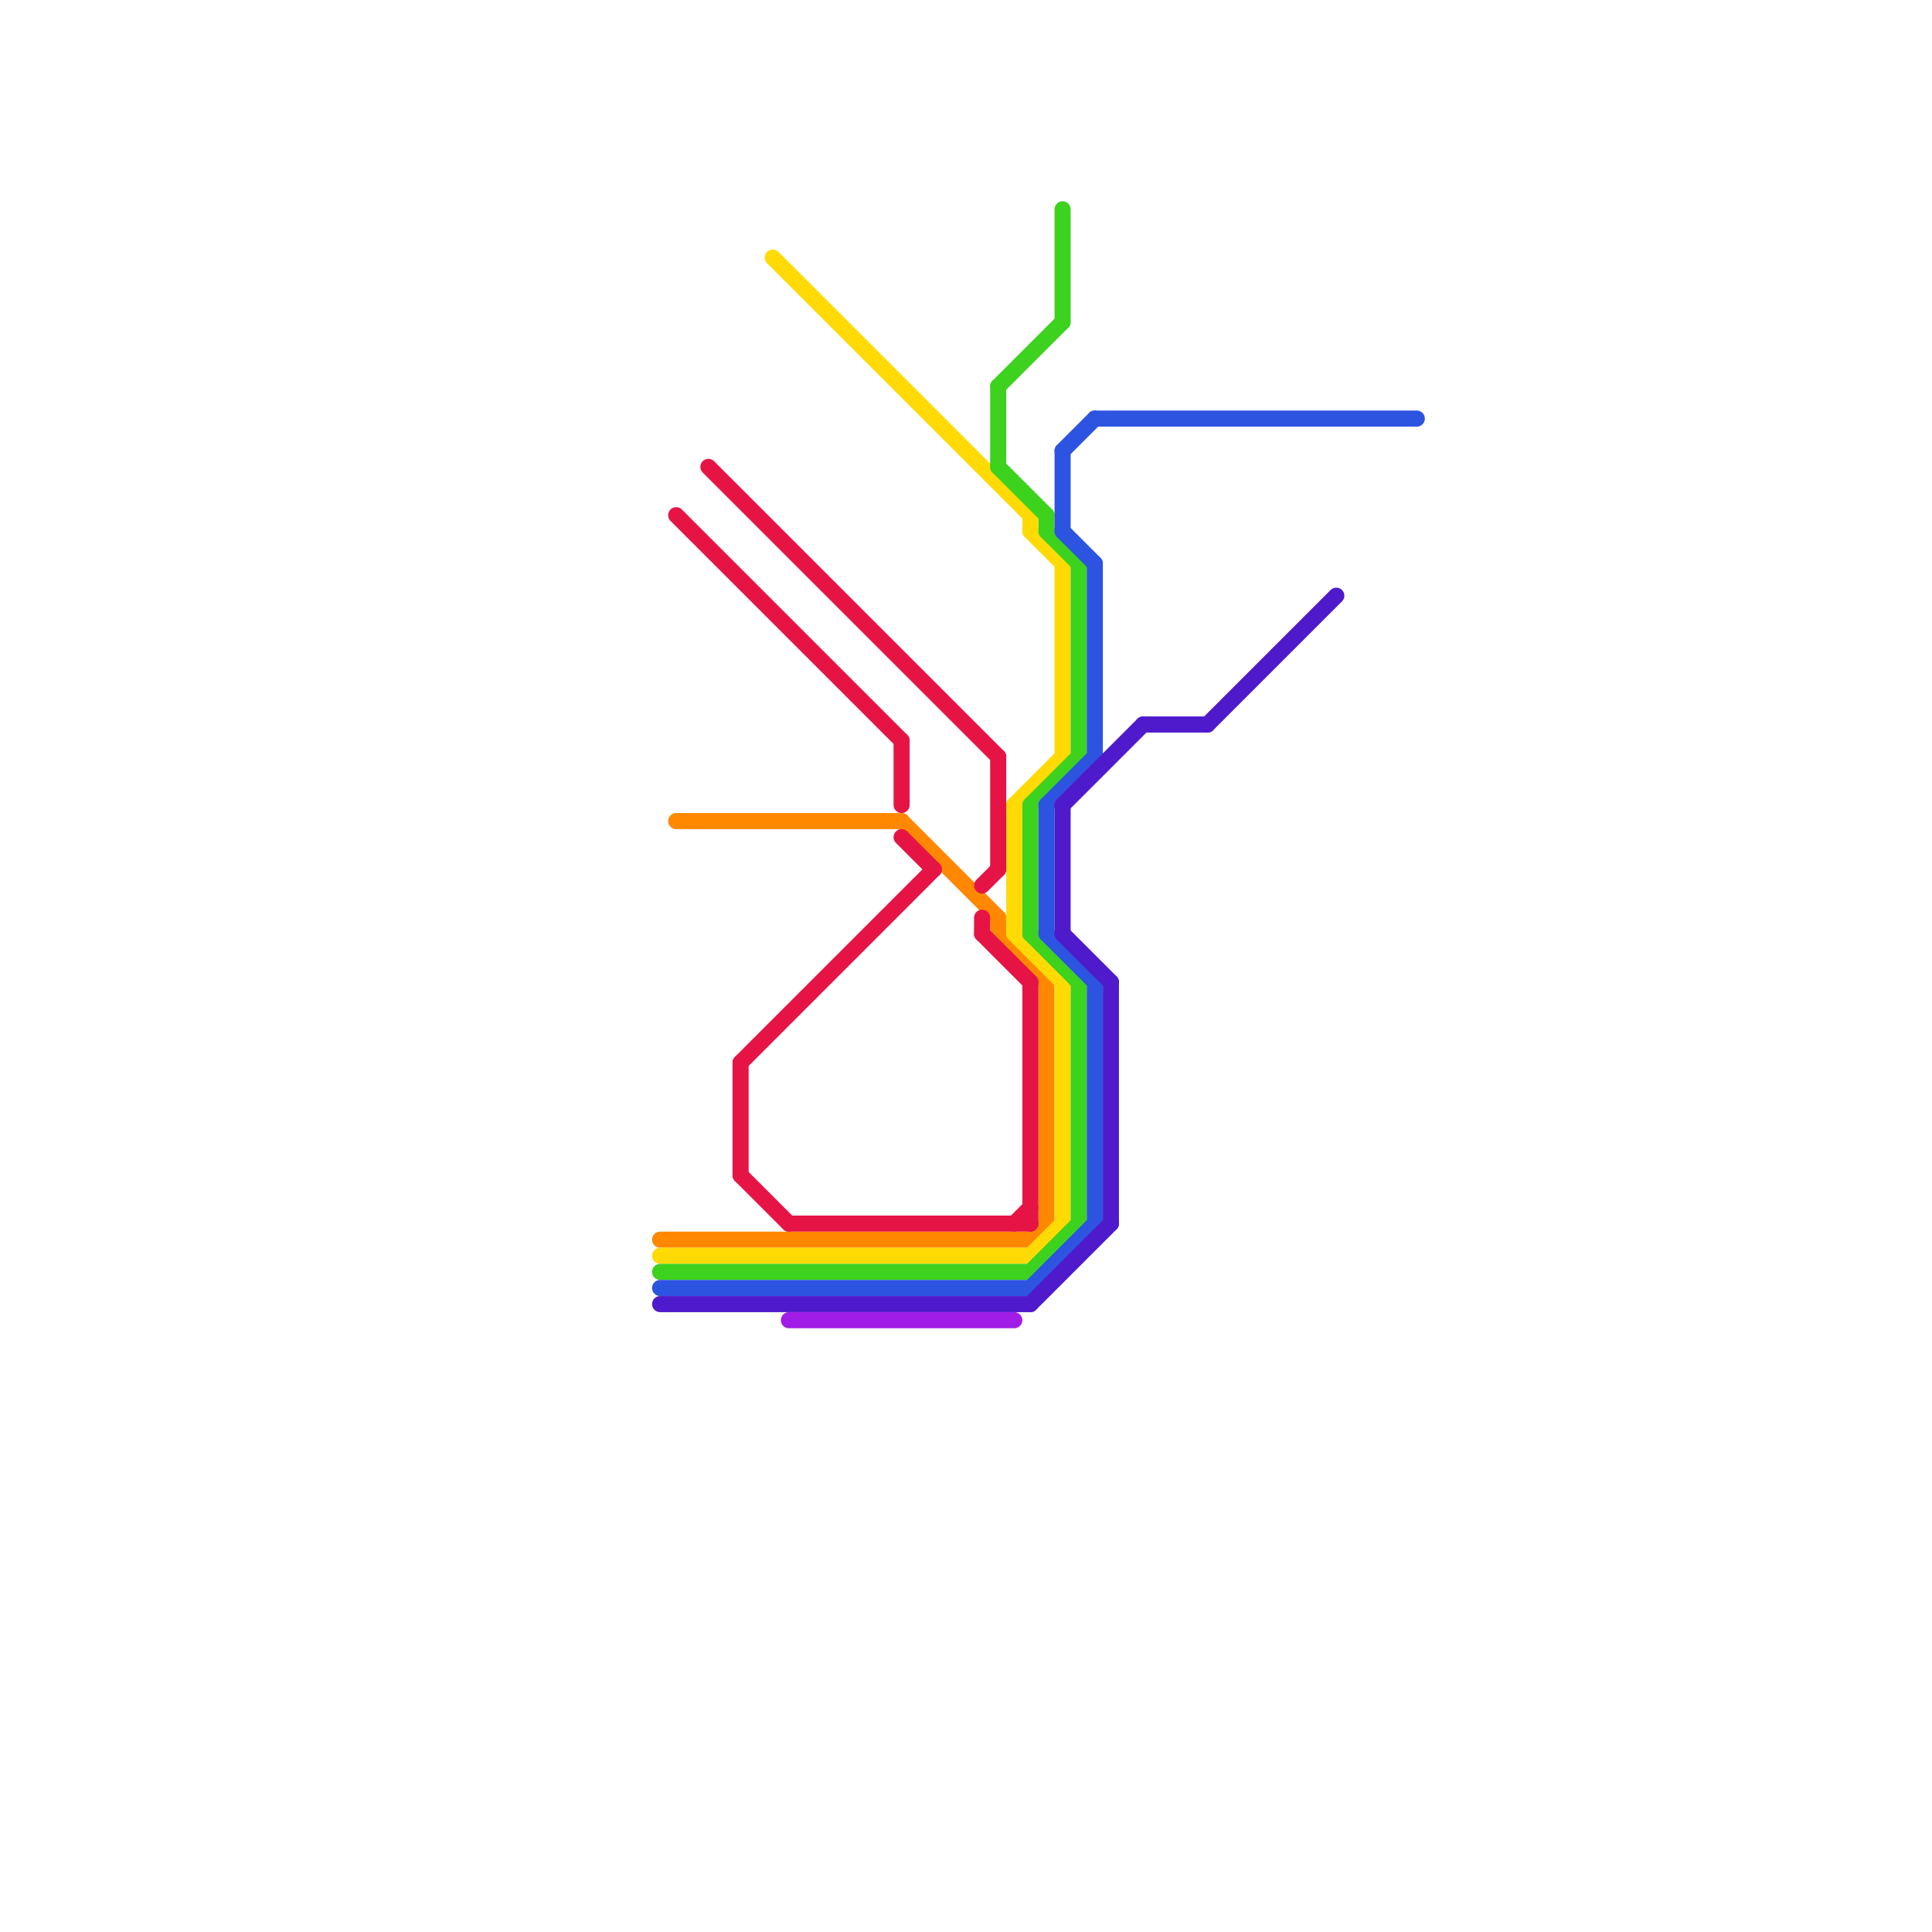 
<svg version="1.1" xmlns="http://www.w3.org/2000/svg" viewBox="0 0 120 120">
<style>text { font: 1px Helvetica; font-weight: 600; white-space: pre; dominant-baseline: central; } line { stroke-width: 1; fill: none; stroke-linecap: round; stroke-linejoin: round; } .c0 { stroke: #ff8800 } .c1 { stroke: #ffda05 } .c2 { stroke: #3cd21e } .c3 { stroke: #2d54e1 } .c4 { stroke: #4f1acb } .c5 { stroke: #e61445 } .c6 { stroke: #a01de7 }</style><defs><g id="wm-xf"><circle r="1.2" fill="#000"/><circle r="0.9" fill="#fff"/><circle r="0.6" fill="#000"/><circle r="0.3" fill="#fff"/></g><g id="wm"><circle r="0.6" fill="#000"/><circle r="0.3" fill="#fff"/></g></defs><line class="c0" x1="64" y1="77" x2="65" y2="76"/><line class="c0" x1="41" y1="77" x2="64" y2="77"/><line class="c0" x1="62" y1="58" x2="65" y2="61"/><line class="c0" x1="42" y1="51" x2="56" y2="51"/><line class="c0" x1="56" y1="51" x2="62" y2="57"/><line class="c0" x1="62" y1="57" x2="62" y2="58"/><line class="c0" x1="65" y1="61" x2="65" y2="76"/><line class="c1" x1="63" y1="50" x2="66" y2="47"/><line class="c1" x1="64" y1="78" x2="66" y2="76"/><line class="c1" x1="66" y1="35" x2="66" y2="47"/><line class="c1" x1="64" y1="32" x2="64" y2="33"/><line class="c1" x1="63" y1="58" x2="66" y2="61"/><line class="c1" x1="48" y1="16" x2="64" y2="32"/><line class="c1" x1="66" y1="61" x2="66" y2="76"/><line class="c1" x1="63" y1="50" x2="63" y2="58"/><line class="c1" x1="64" y1="33" x2="66" y2="35"/><line class="c1" x1="41" y1="78" x2="64" y2="78"/><line class="c2" x1="62" y1="29" x2="65" y2="32"/><line class="c2" x1="64" y1="58" x2="67" y2="61"/><line class="c2" x1="41" y1="79" x2="64" y2="79"/><line class="c2" x1="64" y1="50" x2="64" y2="58"/><line class="c2" x1="67" y1="35" x2="67" y2="47"/><line class="c2" x1="62" y1="24" x2="62" y2="29"/><line class="c2" x1="65" y1="32" x2="65" y2="33"/><line class="c2" x1="67" y1="61" x2="67" y2="76"/><line class="c2" x1="64" y1="50" x2="67" y2="47"/><line class="c2" x1="65" y1="33" x2="67" y2="35"/><line class="c2" x1="62" y1="24" x2="66" y2="20"/><line class="c2" x1="66" y1="13" x2="66" y2="20"/><line class="c2" x1="64" y1="79" x2="67" y2="76"/><line class="c3" x1="64" y1="80" x2="68" y2="76"/><line class="c3" x1="68" y1="61" x2="68" y2="76"/><line class="c3" x1="41" y1="80" x2="64" y2="80"/><line class="c3" x1="65" y1="50" x2="68" y2="47"/><line class="c3" x1="66" y1="28" x2="68" y2="26"/><line class="c3" x1="66" y1="33" x2="68" y2="35"/><line class="c3" x1="66" y1="28" x2="66" y2="33"/><line class="c3" x1="65" y1="58" x2="68" y2="61"/><line class="c3" x1="65" y1="50" x2="65" y2="58"/><line class="c3" x1="68" y1="35" x2="68" y2="47"/><line class="c3" x1="68" y1="26" x2="88" y2="26"/><line class="c4" x1="69" y1="61" x2="69" y2="76"/><line class="c4" x1="41" y1="81" x2="64" y2="81"/><line class="c4" x1="71" y1="45" x2="75" y2="45"/><line class="c4" x1="64" y1="81" x2="69" y2="76"/><line class="c4" x1="75" y1="45" x2="83" y2="37"/><line class="c4" x1="66" y1="58" x2="69" y2="61"/><line class="c4" x1="66" y1="50" x2="71" y2="45"/><line class="c4" x1="66" y1="50" x2="66" y2="58"/><line class="c5" x1="61" y1="57" x2="61" y2="58"/><line class="c5" x1="46" y1="66" x2="58" y2="54"/><line class="c5" x1="64" y1="61" x2="64" y2="76"/><line class="c5" x1="49" y1="76" x2="64" y2="76"/><line class="c5" x1="61" y1="58" x2="64" y2="61"/><line class="c5" x1="42" y1="32" x2="56" y2="46"/><line class="c5" x1="44" y1="29" x2="62" y2="47"/><line class="c5" x1="61" y1="55" x2="62" y2="54"/><line class="c5" x1="63" y1="76" x2="64" y2="75"/><line class="c5" x1="46" y1="73" x2="49" y2="76"/><line class="c5" x1="56" y1="52" x2="58" y2="54"/><line class="c5" x1="46" y1="66" x2="46" y2="73"/><line class="c5" x1="56" y1="46" x2="56" y2="50"/><line class="c5" x1="62" y1="47" x2="62" y2="54"/><line class="c6" x1="49" y1="82" x2="63" y2="82"/>
</svg>
